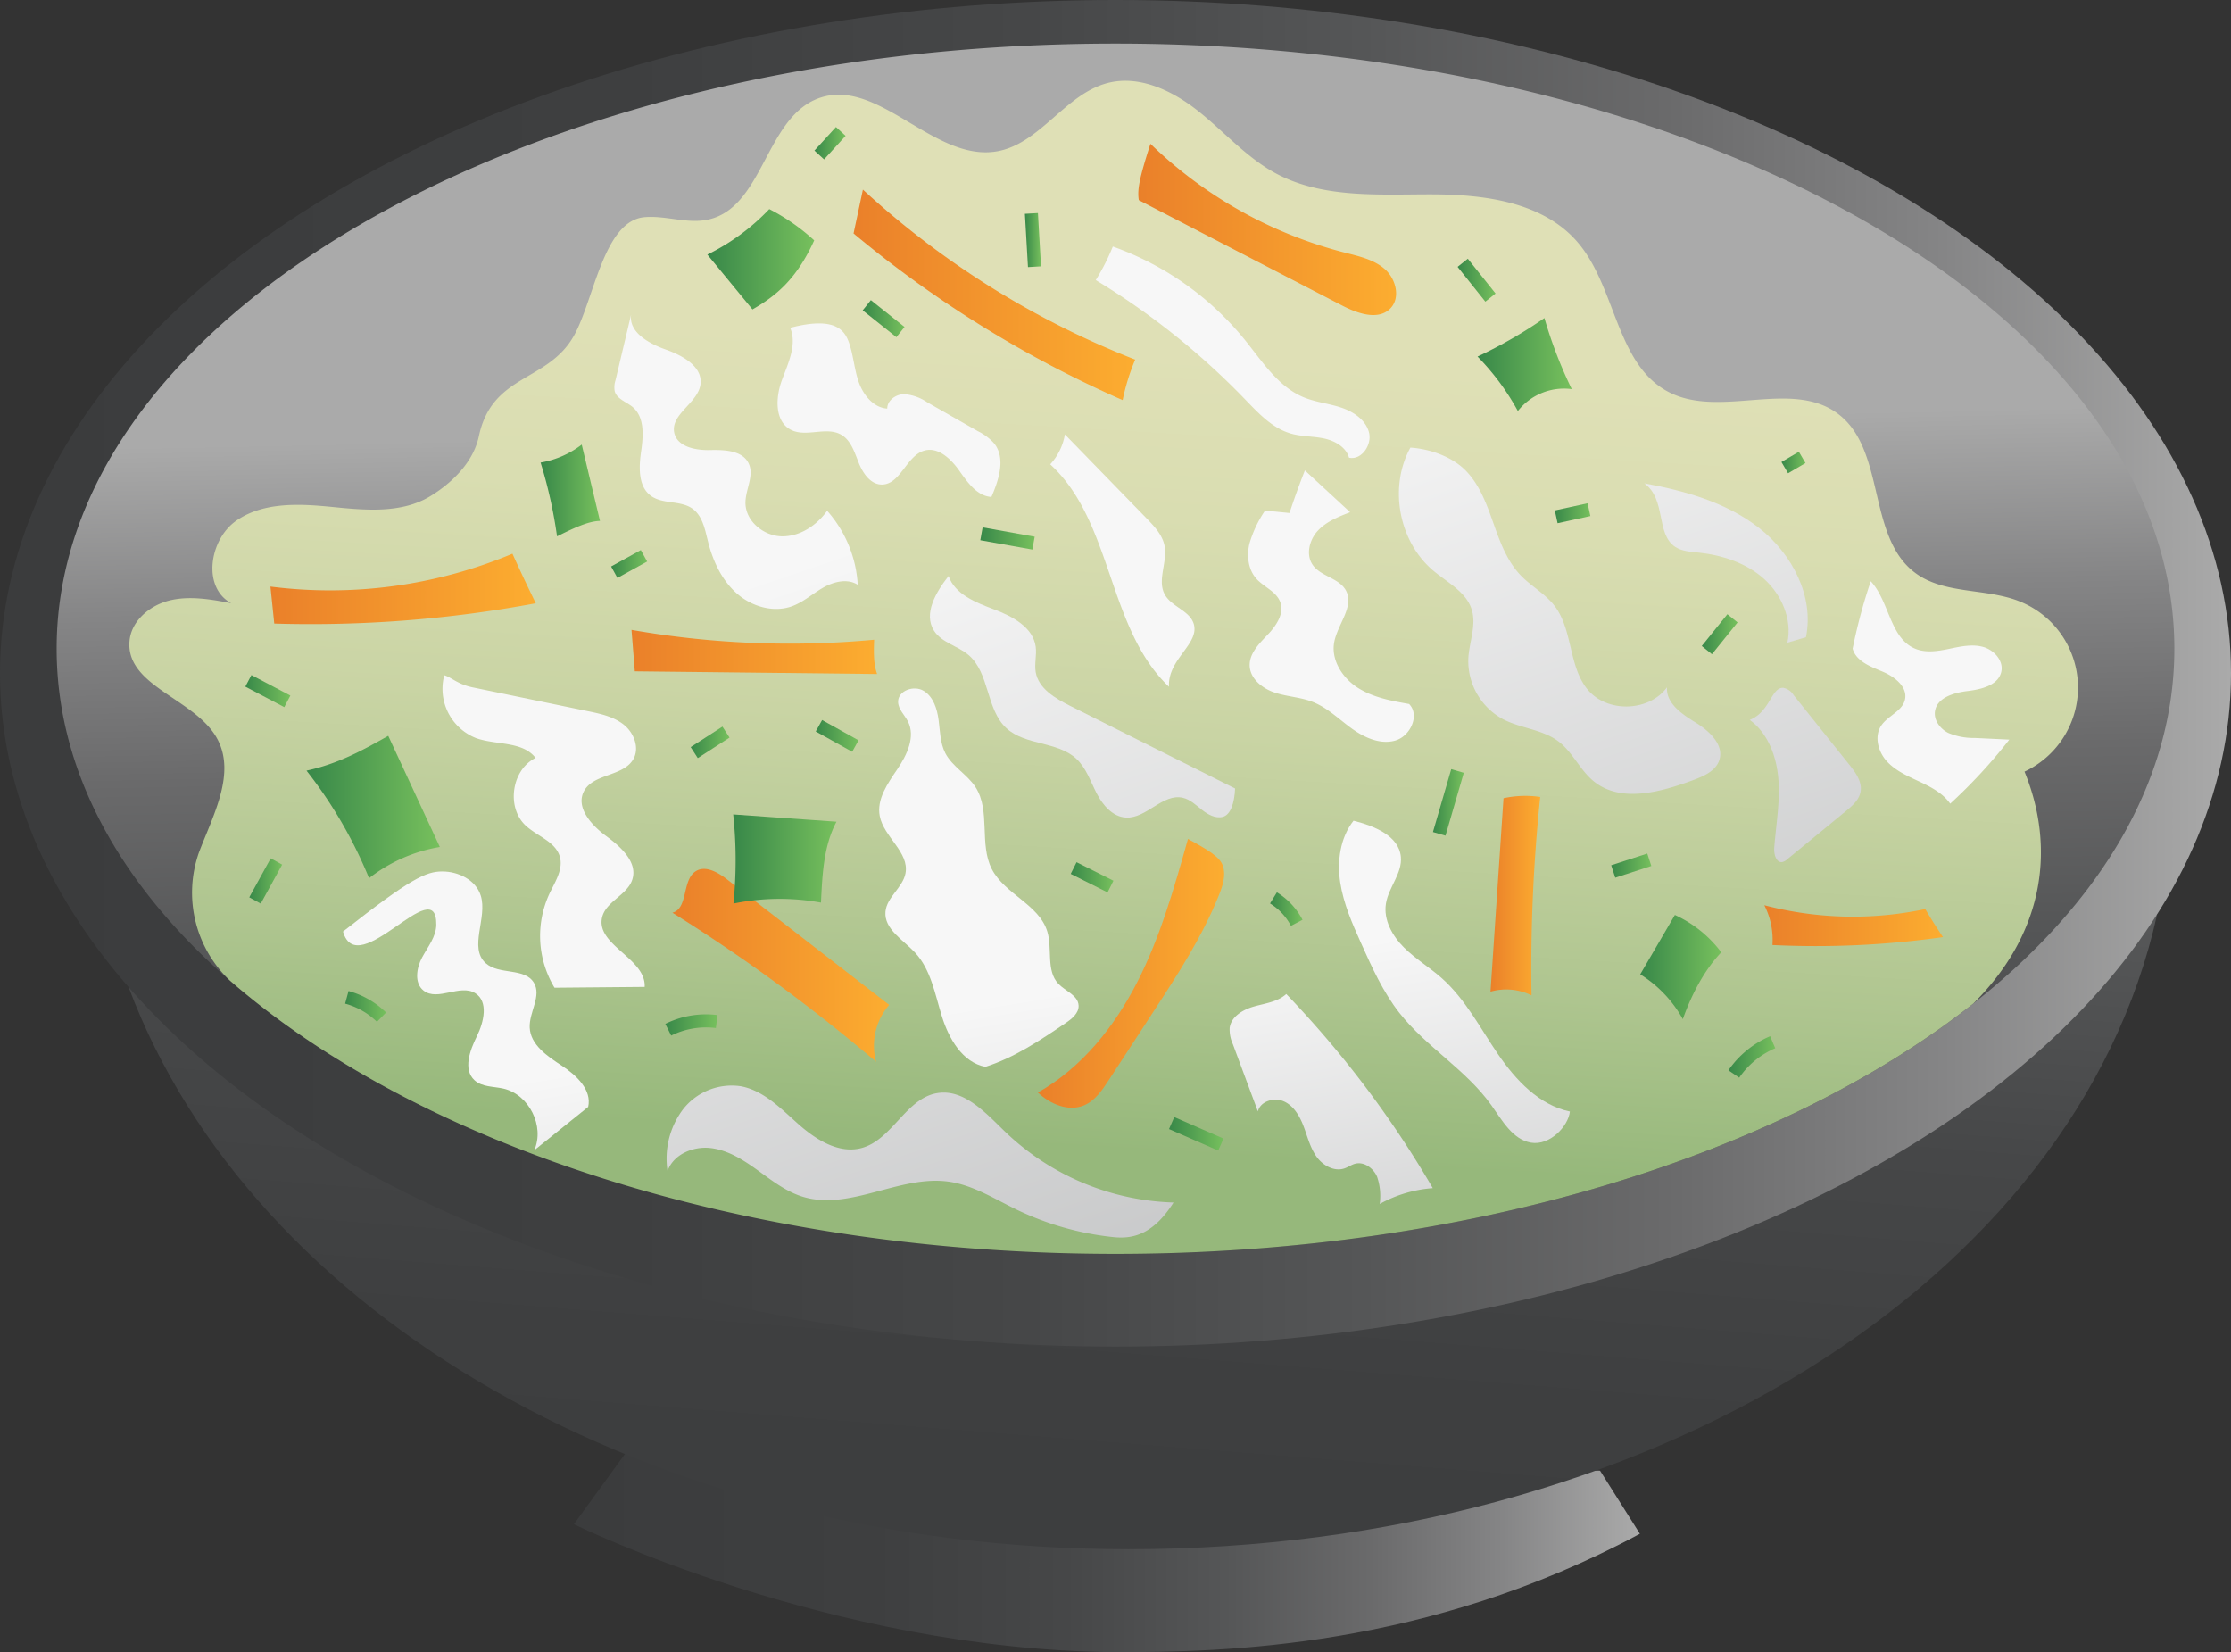 <?xml version="1.0" encoding="UTF-8"?>
<!DOCTYPE svg PUBLIC '-//W3C//DTD SVG 1.0//EN'
          'http://www.w3.org/TR/2001/REC-SVG-20010904/DTD/svg10.dtd'>
<svg height="379.1" preserveAspectRatio="xMidYMid meet" version="1.0" viewBox="0.0 0.0 512.0 379.1" width="512.0" xmlns="http://www.w3.org/2000/svg" xmlns:xlink="http://www.w3.org/1999/xlink" zoomAndPan="magnify"
><rect x="0.0" y="0.0" width="512.0" height="379.1" fill="#333333" stroke="none"/><defs
  ><linearGradient gradientUnits="userSpaceOnUse" id="a" x1="131.716" x2="376.343" xlink:actuate="onLoad" xlink:show="other" xlink:type="simple" y1="356.259" y2="356.259"
    ><stop offset="0" stop-color="#3b3c3d"
      /><stop offset=".281" stop-color="#3e3f40"
      /><stop offset=".461" stop-color="#464748"
      /><stop offset=".611" stop-color="#555657"
      /><stop offset=".747" stop-color="#6a6a6b"
      /><stop offset=".871" stop-color="#858586"
      /><stop offset=".986" stop-color="#a6a6a6"
      /><stop offset="1" stop-color="#aaa"
    /></linearGradient
    ><linearGradient id="e" x1="246.773" x2="274.881" xlink:actuate="onLoad" xlink:href="#a" xlink:show="other" xlink:type="simple" y1="413.664" y2="59.756"
    /><linearGradient id="f" x1="0" x2="512" xlink:actuate="onLoad" xlink:href="#a" xlink:show="other" xlink:type="simple" y1="154.5" y2="154.5"
    /><linearGradient id="g" x1="261.218" x2="254.948" xlink:actuate="onLoad" xlink:href="#a" xlink:show="other" xlink:type="simple" y1="403.046" y2="97.901"
    /><linearGradient gradientUnits="userSpaceOnUse" id="h" x1="246.729" x2="257.626" xlink:actuate="onLoad" xlink:show="other" xlink:type="simple" y1="263.443" y2="79.752"
    ><stop offset="0" stop-color="#96b87b"
      /><stop offset=".221" stop-color="#aec58f"
      /><stop offset=".524" stop-color="#c9d4a4"
      /><stop offset=".793" stop-color="#d9ddb1"
      /><stop offset="1" stop-color="#dfe0b6"
    /></linearGradient
    ><linearGradient gradientUnits="userSpaceOnUse" id="b" x1="238.188" x2="280.941" xlink:actuate="onLoad" xlink:show="other" xlink:type="simple" y1="223.358" y2="223.358"
    ><stop offset="0" stop-color="#ea802a"
      /><stop offset="1" stop-color="#fcad30"
    /></linearGradient
    ><linearGradient id="i" x1="154.308" x2="204.068" xlink:actuate="onLoad" xlink:href="#b" xlink:show="other" xlink:type="simple" y1="221.508" y2="221.508"
    /><linearGradient id="j" x1="404.901" x2="445.897" xlink:actuate="onLoad" xlink:href="#b" xlink:show="other" xlink:type="simple" y1="212.405" y2="212.405"
    /><linearGradient id="k" x1="195.883" x2="260.515" xlink:actuate="onLoad" xlink:href="#b" xlink:show="other" xlink:type="simple" y1="67.661" y2="67.661"
    /><linearGradient id="l" x1="144.927" x2="201.29" xlink:actuate="onLoad" xlink:href="#b" xlink:show="other" xlink:type="simple" y1="149.605" y2="149.605"
    /><linearGradient id="m" x1="62.066" x2="122.958" xlink:actuate="onLoad" xlink:href="#b" xlink:show="other" xlink:type="simple" y1="135.142" y2="135.142"
    /><linearGradient id="n" x1="261.239" x2="320.398" xlink:actuate="onLoad" xlink:href="#b" xlink:show="other" xlink:type="simple" y1="52.646" y2="52.646"
    /><linearGradient id="o" x1="342.063" x2="353.474" xlink:actuate="onLoad" xlink:href="#b" xlink:show="other" xlink:type="simple" y1="205.515" y2="205.515"
    /><linearGradient gradientUnits="userSpaceOnUse" id="c" x1="399.45" x2="335.039" xlink:actuate="onLoad" xlink:show="other" xlink:type="simple" y1="266.656" y2="77.648"
    ><stop offset="0" stop-color="#c2c3c4"
      /><stop offset="1" stop-color="#f7f7f7"
    /></linearGradient
    ><linearGradient id="p" x1="439.299" x2="374.888" xlink:actuate="onLoad" xlink:href="#c" xlink:show="other" xlink:type="simple" y1="253.076" y2="64.068"
    /><linearGradient id="q" x1="439.793" x2="375.382" xlink:actuate="onLoad" xlink:href="#c" xlink:show="other" xlink:type="simple" y1="252.908" y2="63.9"
    /><linearGradient id="r" x1="296.183" x2="231.772" xlink:actuate="onLoad" xlink:href="#c" xlink:show="other" xlink:type="simple" y1="301.848" y2="112.839"
    /><linearGradient id="s" x1="240.233" x2="175.822" xlink:actuate="onLoad" xlink:href="#c" xlink:show="other" xlink:type="simple" y1="320.915" y2="131.906"
    /><linearGradient id="t" x1="275.394" x2="210.983" xlink:actuate="onLoad" xlink:href="#c" xlink:show="other" xlink:type="simple" y1="308.932" y2="119.924"
    /><linearGradient id="u" x1="229.106" x2="164.695" xlink:actuate="onLoad" xlink:href="#c" xlink:show="other" xlink:type="simple" y1="324.707" y2="135.698"
    /><linearGradient gradientUnits="userSpaceOnUse" id="d" x1="168.268" x2="191.967" xlink:actuate="onLoad" xlink:show="other" xlink:type="simple" y1="197.114" y2="197.114"
    ><stop offset="0" stop-color="#388849"
      /><stop offset="1" stop-color="#77c05d"
    /></linearGradient
    ><linearGradient id="v" x1="70.344" x2="100.937" xlink:actuate="onLoad" xlink:href="#d" xlink:show="other" xlink:type="simple" y1="185.184" y2="185.184"
    /><linearGradient id="w" x1="376.424" x2="395.02" xlink:actuate="onLoad" xlink:href="#d" xlink:show="other" xlink:type="simple" y1="221.91" y2="221.91"
    /><linearGradient id="x" x1="339.086" x2="360.708" xlink:actuate="onLoad" xlink:href="#d" xlink:show="other" xlink:type="simple" y1="83.655" y2="83.655"
    /><linearGradient id="y" x1="162.337" x2="186.854" xlink:actuate="onLoad" xlink:href="#d" xlink:show="other" xlink:type="simple" y1="59.494" y2="59.494"
    /><linearGradient id="z" x1="124.065" x2="137.694" xlink:actuate="onLoad" xlink:href="#d" xlink:show="other" xlink:type="simple" y1="112.549" y2="112.549"
    /><linearGradient id="A" x1="321.905" x2="305.011" xlink:actuate="onLoad" xlink:href="#c" xlink:show="other" xlink:type="simple" y1="321.072" y2="217.592"
    /><linearGradient id="B" x1="348.291" x2="331.396" xlink:actuate="onLoad" xlink:href="#c" xlink:show="other" xlink:type="simple" y1="316.764" y2="213.284"
    /><linearGradient id="C" x1="466.199" x2="449.305" xlink:actuate="onLoad" xlink:href="#c" xlink:show="other" xlink:type="simple" y1="297.513" y2="194.034"
    /><linearGradient id="D" x1="331.908" x2="315.014" xlink:actuate="onLoad" xlink:href="#c" xlink:show="other" xlink:type="simple" y1="319.438" y2="215.959"
    /><linearGradient id="E" x1="243.882" x2="226.988" xlink:actuate="onLoad" xlink:href="#c" xlink:show="other" xlink:type="simple" y1="333.81" y2="230.33"
    /><linearGradient id="F" x1="316.468" x2="299.574" xlink:actuate="onLoad" xlink:href="#c" xlink:show="other" xlink:type="simple" y1="321.959" y2="218.48"
    /><linearGradient id="G" x1="153.681" x2="136.786" xlink:actuate="onLoad" xlink:href="#c" xlink:show="other" xlink:type="simple" y1="348.537" y2="245.057"
    /><linearGradient id="H" x1="126.497" x2="109.603" xlink:actuate="onLoad" xlink:href="#c" xlink:show="other" xlink:type="simple" y1="352.975" y2="249.495"
    /><linearGradient id="I" x1="290.379" x2="273.484" xlink:actuate="onLoad" xlink:href="#c" xlink:show="other" xlink:type="simple" y1="326.219" y2="222.739"
    /><linearGradient gradientTransform="rotate(51.118 394.655 145.534)" id="J" x1="390.545" x2="398.762" xlink:actuate="onLoad" xlink:href="#d" xlink:show="other" xlink:type="simple" y1="145.532" y2="145.532"
    /><linearGradient gradientTransform="rotate(73.783 332.393 184.128)" id="K" x1="328.852" x2="335.935" xlink:actuate="onLoad" xlink:href="#d" xlink:show="other" xlink:type="simple" y1="184.128" y2="184.128"
    /><linearGradient gradientTransform="rotate(3.299 237.083 55.105)" id="L" x1="235.209" x2="238.908" xlink:actuate="onLoad" xlink:href="#d" xlink:show="other" xlink:type="simple" y1="55.091" y2="55.091"
    /><linearGradient gradientTransform="rotate(38.602 338.864 64.295)" id="M" x1="334.51" x2="343.225" xlink:actuate="onLoad" xlink:href="#d" xlink:show="other" xlink:type="simple" y1="64.297" y2="64.297"
    /><linearGradient gradientTransform="rotate(18.01 374.373 198.635)" id="N" x1="369.765" x2="378.968" xlink:actuate="onLoad" xlink:href="#d" xlink:show="other" xlink:type="simple" y1="198.629" y2="198.629"
    /><linearGradient id="O" x1="396.664" x2="407.405" xlink:actuate="onLoad" xlink:href="#d" xlink:show="other" xlink:type="simple" y1="242.536" y2="242.536"
    /><linearGradient gradientTransform="rotate(63.353 250.625 201.312)" id="P" x1="245.722" x2="255.529" xlink:actuate="onLoad" xlink:href="#d" xlink:show="other" xlink:type="simple" y1="201.313" y2="201.313"
    /><linearGradient id="Q" x1="291.468" x2="298.922" xlink:actuate="onLoad" xlink:href="#d" xlink:show="other" xlink:type="simple" y1="208.61" y2="208.61"
    /><linearGradient gradientTransform="rotate(66.411 274.533 260.178)" id="R" x1="268.286" x2="280.781" xlink:actuate="onLoad" xlink:href="#d" xlink:show="other" xlink:type="simple" y1="260.179" y2="260.179"
    /><linearGradient id="S" x1="152.692" x2="164.676" xlink:actuate="onLoad" xlink:href="#d" xlink:show="other" xlink:type="simple" y1="235.196" y2="235.196"
    /><linearGradient gradientTransform="rotate(32.852 162.965 170.346)" id="T" x1="158.507" x2="167.425" xlink:actuate="onLoad" xlink:href="#d" xlink:show="other" xlink:type="simple" y1="170.347" y2="170.347"
    /><linearGradient gradientTransform="rotate(60.878 192.12 168.866)" id="U" x1="187.208" x2="197.03" xlink:actuate="onLoad" xlink:href="#d" xlink:show="other" xlink:type="simple" y1="168.866" y2="168.866"
    /><linearGradient gradientTransform="rotate(28.884 144.384 129.422)" id="V" x1="140.248" x2="148.518" xlink:actuate="onLoad" xlink:href="#d" xlink:show="other" xlink:type="simple" y1="129.42" y2="129.42"
    /><linearGradient gradientTransform="rotate(79.82 231.217 123.562)" id="W" x1="224.977" x2="237.455" xlink:actuate="onLoad" xlink:href="#d" xlink:show="other" xlink:type="simple" y1="123.562" y2="123.562"
    /><linearGradient gradientTransform="rotate(51.456 202.785 73.12)" id="X" x1="197.985" x2="207.583" xlink:actuate="onLoad" xlink:href="#d" xlink:show="other" xlink:type="simple" y1="73.121" y2="73.121"
    /><linearGradient gradientTransform="rotate(47.586 190.485 32.863)" id="Y" x1="186.909" x2="194.063" xlink:actuate="onLoad" xlink:href="#d" xlink:show="other" xlink:type="simple" y1="32.863" y2="32.863"
    /><linearGradient gradientTransform="rotate(62.243 61.47 158.588)" id="Z" x1="56.303" x2="66.638" xlink:actuate="onLoad" xlink:href="#d" xlink:show="other" xlink:type="simple" y1="158.586" y2="158.586"
    /><linearGradient gradientTransform="rotate(61.199 60.983 202.157)" id="aa" x1="57.208" x2="64.758" xlink:actuate="onLoad" xlink:href="#d" xlink:show="other" xlink:type="simple" y1="202.157" y2="202.157"
    /><linearGradient id="ab" x1="79.207" x2="88.605" xlink:actuate="onLoad" xlink:href="#d" xlink:show="other" xlink:type="simple" y1="230.945" y2="230.945"
    /><linearGradient gradientTransform="rotate(12.327 360.888 117.77)" id="ac" x1="356.816" x2="364.983" xlink:actuate="onLoad" xlink:href="#d" xlink:show="other" xlink:type="simple" y1="117.776" y2="117.776"
    /><linearGradient gradientTransform="rotate(30.457 411.588 106.133)" id="ad" x1="408.829" x2="414.348" xlink:actuate="onLoad" xlink:href="#d" xlink:show="other" xlink:type="simple" y1="106.134" y2="106.134"
  /></defs
  ><g data-name="Layer 5"
  ><path d="M367.206,337.479,143.6,333.4l-11.889,16.362S190.111,378.607,256,379.122c24.781,0,71.324-.827,120.343-27.164Z" fill="url(#a)"
    /><path d="M29.566,226.645C57.653,301.4,148.7,355.5,259,355.5c119.229,0,217.334-61.507,236.012-145.542Z" fill="url(#e)"
    /><ellipse cx="256" cy="154.5" fill="url(#f)" rx="256" ry="154.5"
    /><path d="M499,148.859c0,30.39-17.08,58.49-46.05,81.35a.031.031,0,0,1-.01.02c-44.15,34.83-115.91,57.5-196.94,57.5-84.96,0-159.73-24.92-203.17-62.66l-.05-.05C27.625,203.149,13,176.989,13,148.859,13,72.169,121.8,10,256,10S499,72.169,499,148.859Z" fill="url(#g)"
    /><path d="M464.615,177.069c6.87,16.8,5.09,36.39-11.67,53.14a.031.031,0,0,1-.01.02c-44.15,34.83-115.91,57.5-196.94,57.5-84.96,0-159.73-24.92-203.17-62.66l-.05-.05a27.744,27.744,0,0,1-7.07-29.54c3.26-8.51,8.5-18.06,4.1-26.04-5.04-9.14-20.98-11.95-20.08-22.35.41-4.69,4.76-8.27,9.34-9.34s9.37-.21,13.99.66c-6.7-3.59-5.03-14.66,1.23-18.97s14.53-3.86,22.1-3.1,15.75,1.49,22.26-2.42c5.15-3.1,10.01-7.93,11.25-13.81,3.05-14.4,15.82-12.38,21.82-23.08,4.6-8.19,6.8-26.35,16.16-27.19,4.94-.45,9.97,1.64,14.8.51,12.43-2.89,12.98-22.96,24.85-27.67,13.75-5.44,26.62,14.53,41.2,12.06,9.97-1.69,15.73-13.21,25.53-15.71,7.33-1.87,14.96,1.85,20.87,6.57s11,10.59,17.66,14.18c10.7,5.77,23.57,4.81,35.73,4.82s25.63,1.76,33.54,10.99c8.88,10.37,8.77,28.05,20.88,34.36,11.79,6.15,28.13-2.97,38.81,4.96,11.11,8.27,6.66,28.24,17.76,36.53,6.63,4.97,16.05,3.48,23.78,6.48a21.3,21.3,0,0,1,1.33,39.15Z" fill="url(#h)"
    /><path d="M272.633,192.514c-3.142,11.148-6.316,22.38-11.567,32.7s-12.784,19.8-22.878,25.484c2.814,2.671,7.014,4.453,10.592,2.95,2.518-1.059,4.158-3.471,5.651-5.76l10.161-15.571c5.647-8.654,11.331-17.38,15.171-26.974.837-2.09,1.59-4.4.921-6.553S277.279,195.055,272.633,192.514Z" fill="url(#b)"
    /><path d="M166.868,201.8c-2.1-1.629-4.985-3.314-7.219-1.87-3.195,2.066-1.661,8.546-5.341,9.512a393.362,393.362,0,0,1,46.744,34.2,14.254,14.254,0,0,1,3.016-13.047Z" fill="url(#i)"
    /><path d="M441.837,208.6a79.891,79.891,0,0,1-36.936-.879,17.465,17.465,0,0,1,1.863,9.134,207.022,207.022,0,0,0,39.133-1.818C444.665,213.171,443.434,211.31,441.837,208.6Z" fill="url(#j)"
    /><path d="M260.515,82.523a199.535,199.535,0,0,1-62.484-39.014q-1.074,5.032-2.148,10.064a259.273,259.273,0,0,0,61.76,38.241A49.814,49.814,0,0,1,260.515,82.523Z" fill="url(#k)"
    /><path d="M200.612,146.8a210.039,210.039,0,0,1-55.685-2.263l.759,9.513,55.6.617C200.839,153.285,200.386,151.9,200.612,146.8Z" fill="url(#l)"
    /><path d="M62.066,134.6q.438,4.246.877,8.493a280.984,280.984,0,0,0,60.015-4.663c-1.421-2.917-2.843-5.833-5.356-11.37A108.225,108.225,0,0,1,62.066,134.6Z" fill="url(#m)"
    /><path d="M317.814,61.764c-2.543-2.235-6.02-2.983-9.3-3.823a99.674,99.674,0,0,1-44.5-24.948c-2.543,7.928-3.043,10.492-2.669,12.932l46.7,24.2c3.531,1.829,8.307,3.492,11.059.623C321.448,68.309,320.358,64,317.814,61.764Z" fill="url(#n)"
    /><path d="M345.05,183.169q-1.493,22.194-2.987,44.389a13.2,13.2,0,0,1,9.411.841,378.517,378.517,0,0,1,2-45.518A23.473,23.473,0,0,0,345.05,183.169Z" fill="url(#o)"
    /><path d="M389.146,165.809c-3.128-1.914-6.828-4.427-6.583-8.087-4.149,5.639-13.771,5.9-18.221.5-4.421-5.368-3.363-13.721-7.61-19.23-2.123-2.754-5.329-4.455-7.74-6.961-3.148-3.271-4.749-7.69-6.263-11.97s-3.114-8.7-6.259-11.974-8.3-5.085-12.793-5.371c-5.016,9.1-2.672,21.606,5.3,28.27,3.245,2.713,7.5,4.841,8.766,8.876,1.117,3.551-.514,7.325-.762,11.039a15.175,15.175,0,0,0,7.911,14.112c4.09,2.141,9.118,2.349,12.794,5.141,3.254,2.469,4.916,6.58,8.09,9.149,6.2,5.017,15.324,2.477,22.8-.292,2.452-.908,5.2-2.113,6-4.6C395.7,170.912,392.275,167.724,389.146,165.809Z" fill="url(#c)"
    /><path d="M424.413,175.483q-6.392-7.988-12.784-15.972a3.6,3.6,0,0,0-2.364-1.673c-2.8-.139-3.011,5.509-7.713,7.361,4.226,3.075,6.191,8.476,6.582,13.688s-.549,10.418-.962,15.628c-.115,1.47.45,3.56,1.9,3.29a2.451,2.451,0,0,0,1.056-.605l13.5-11.083c1.45-1.19,2.994-2.533,3.346-4.376C427.415,179.452,425.87,177.3,424.413,175.483Z" fill="url(#p)"
    /><path d="M384.461,125.5c1.519,1,3.433,1.1,5.242,1.289,5.453.571,10.937,2.336,15.044,5.97s6.6,9.355,5.447,14.716l4.258-1.247c1.927-9.353-3.172-19.112-10.677-25.016s-17.029-8.584-26.423-10.307C382.475,114.593,379.921,122.511,384.461,125.5Z" fill="url(#q)"
    /><path d="M237.684,154.223c-.327-1.923.271-3.906,0-5.838-.615-4.44-5.318-6.953-9.513-8.531s-9-3.446-10.484-7.674c-2.866,3.642-5.839,8.641-3.343,12.547,1.759,2.754,5.459,3.465,7.944,5.587,4.846,4.138,3.971,12.43,8.646,16.759,4.34,4.019,11.744,3.01,16.076,7.038,2.247,2.089,3.235,5.153,4.635,7.883s3.689,5.448,6.752,5.613c4.713.254,8.461-5.614,13.057-4.542,1.706.4,3.027,1.693,4.4,2.779s3.112,2.043,4.8,1.594,2.648-3.027,2.791-6.5l-37.842-18.957C242.174,160.259,238.329,158.014,237.684,154.223Z" fill="url(#r)"
    /><path d="M162.474,124.234c1.115,4.449,3.116,8.818,6.536,11.873s8.44,4.57,12.751,3.006c2.622-.951,4.744-2.9,7.167-4.279s5.579-2.147,7.921-.636a28.053,28.053,0,0,0-7.025-16.994c-2.427,3.4-6.333,5.989-10.509,5.865s-8.275-3.576-8.239-7.753c.027-3.042,2.04-6.182.753-8.938-1.409-3.019-5.546-3.184-8.877-3.1s-7.582-.756-8.224-4.025c-.841-4.28,5.534-6.8,6.038-11.134.471-4.048-4.168-6.566-8.009-7.923s-8.467-3.934-7.93-7.973l-3.588,15.085a5.019,5.019,0,0,0-.163,2.477c.5,1.8,2.69,2.417,4.121,3.622,2.786,2.346,2.448,6.648,1.928,10.253s-.679,7.971,2.262,10.119c2.707,1.976,6.772.99,9.507,2.926C161.217,118.347,161.783,121.474,162.474,124.234Z" fill="url(#s)"
    /><path d="M181.468,98.606c3.485,1.831,8.141-.811,11.562,1.135,2.242,1.275,3.073,4.021,4.024,6.419s2.688,4.99,5.268,5.028c4.341.064,5.691-6.711,9.889-7.813,3.175-.833,6.066,1.984,7.96,4.663s4.079,5.811,7.356,5.991c1.7-3.94,3.306-8.823.68-12.216a12.163,12.163,0,0,0-3.766-2.857l-11.622-6.622a10.914,10.914,0,0,0-5.3-1.892c-1.9.014-3.924,1.418-3.9,3.316-3.155-.2-5.5-3.106-6.548-6.09s-1.209-6.222-2.287-9.194-3.509-5.836-13.447-3.251c1.646,3.854-.484,8.148-1.922,12.085S177.757,96.657,181.468,98.606Z" fill="url(#t)"
    /><path d="M215.069,250.837c-7.166,1.2-10.314,10.691-17.325,12.6-5.188,1.41-10.439-1.872-14.463-5.435s-8-7.766-13.283-8.743a14.179,14.179,0,0,0-13.257,5.308,18.769,18.769,0,0,0-3.54,14.157c1.3-3.8,5.825-5.724,9.818-5.283s7.532,2.7,10.791,5.048,6.492,4.9,10.327,6.1c10.867,3.393,22.315-5.025,33.587-3.433,5.557.785,10.444,3.92,15.493,6.37a67.083,67.083,0,0,0,22.183,6.345c3.984.422,8.951-.073,13.913-7.927A58.377,58.377,0,0,1,230.6,259.635C226.15,255.315,221.182,249.813,215.069,250.837Z" fill="url(#u)"
    /><path d="M168.319,207.342a52.742,52.742,0,0,1,20.088-.219c.31-6.533.619-13.066,3.56-18.567l-23.7-1.67A99.119,99.119,0,0,1,168.319,207.342Z" fill="url(#d)"
    /><path d="M70.344,176.839A103.087,103.087,0,0,1,84.7,201.516a36.034,36.034,0,0,1,16.241-7.158Q95.017,181.605,89.1,168.852C83.429,172.045,77.762,175.237,70.344,176.839Z" fill="url(#v)"
    /><path d="M384.375,209.958l-7.951,13.622a28.171,28.171,0,0,1,9.772,10.282c2.063-5.813,5-11.314,8.824-15.34A27.647,27.647,0,0,0,384.375,209.958Z" fill="url(#w)"
    /><path d="M339.086,81.821a56.2,56.2,0,0,1,9.253,12.5,13.509,13.509,0,0,1,12.369-5.034,102.29,102.29,0,0,1-6.272-16.306A105.094,105.094,0,0,1,339.086,81.821Z" fill="url(#x)"
    /><path d="M186.854,55.16a46.586,46.586,0,0,0-10.31-7.177,49.713,49.713,0,0,1-14.207,10.435L172.69,71.005C177.948,67.98,182.763,64.186,186.854,55.16Z" fill="url(#y)"
    /><path d="M124.065,106.142a108.15,108.15,0,0,1,3.774,16.936c3.543-1.749,7.087-3.5,9.855-3.54q-2.1-8.758-4.191-17.517A21.208,21.208,0,0,1,124.065,106.142Z" fill="url(#z)"
    /><path d="M296.285,99.5c2.449.7,5.056.585,7.548,1.112s5.071,1.967,5.759,4.418c2.9.616,5.346-2.989,4.572-5.853s-3.581-4.723-6.4-5.658-5.833-1.223-8.577-2.355c-5.85-2.417-9.463-8.165-13.437-13.092a68.663,68.663,0,0,0-30.364-21.5,49.162,49.162,0,0,1-3.919,7.7A169.373,169.373,0,0,1,285.7,91.6C288.8,94.805,292,98.282,296.285,99.5Z" fill="url(#A)"
    /><path d="M343.766,241.877c-4.073-5.965-7.451-12.561-12.84-17.371-2.805-2.5-6.086-4.452-8.748-7.109s-4.713-6.335-4.116-10.048c.6-3.747,3.786-6.957,3.426-10.736-.463-4.85-6.138-7.091-10.861-8.286-3.071,3.908-3.8,9.259-3.051,14.174s2.8,9.519,4.838,14.054c2.479,5.519,5,11.1,8.731,15.861,6.157,7.847,15.288,13.03,21.079,21.152,2.5,3.513,4.878,7.905,9.129,8.642,4.269.74,8.548-3.713,8.925-7.148C353.208,253.583,347.84,247.842,343.766,241.877Z" fill="url(#B)"
    /><path d="M453.194,169.341a14.97,14.97,0,0,1-6.1-1.166c-1.86-.944-3.353-2.949-3.02-5.009.5-3.121,4.367-4.219,7.507-4.6s7-1.311,7.7-4.4c.58-2.556-1.683-5.047-4.213-5.731s-5.2-.074-7.771.459-5.318.969-7.744-.024c-5.855-2.4-5.927-10.851-10.229-15.49a122.88,122.88,0,0,0-4.154,15.462c.779,2.9,4.1,4.122,6.868,5.276s5.825,3.537,5.131,6.456c-.634,2.663-3.952,3.672-5.457,5.957-1.624,2.467-.708,5.938,1.273,8.128s4.778,3.418,7.453,4.668,5.423,2.676,7.121,5.092a119.781,119.781,0,0,0,13.568-14.7Z" fill="url(#C)"
    /><path d="M306.184,147.42c.741-4.158,4.714-8.255,2.678-11.955-1.554-2.827-5.723-3.169-7.581-5.806-1.656-2.348-.8-5.775,1.154-7.881s4.733-3.207,7.415-4.241l-10.39-9.591c-1.033,2.673-2.064,5.347-3.527,9.771l-5.607-.556a26.738,26.738,0,0,0-3.593,7.606c-.641,2.743-.305,5.868,1.558,7.981,1.721,1.954,4.611,2.956,5.515,5.4.98,2.65-.925,5.446-2.877,7.49s-4.225,4.3-4.136,7.122c.1,3,2.912,5.23,5.759,6.172s5.937,1.045,8.728,2.145c3.349,1.319,5.977,3.946,8.89,6.06s6.58,3.794,10.039,2.8,5.695-5.822,3.171-8.389c-4.084-.723-8.286-1.492-11.78-3.724S305.455,151.5,306.184,147.42Z" fill="url(#D)"
    /><path d="M242.885,225.745c-2.863-3.009-1.329-7.982-2.526-11.96-1.866-6.214-9.79-8.6-12.75-14.371-2.941-5.737-.234-13.339-3.719-18.763-1.892-2.944-5.331-4.708-6.941-7.816-1.193-2.305-1.205-5.012-1.542-7.587s-1.2-5.35-3.415-6.707-5.9-.094-5.884,2.5c.013,1.7,1.474,2.986,2.251,4.5,1.8,3.5-.217,7.706-2.426,10.966s-4.781,6.886-4.037,10.754c.927,4.822,6.809,8.294,5.912,13.122-.614,3.3-4.308,5.477-4.6,8.821-.351,4,4.054,6.455,6.789,9.388,3.65,3.916,4.575,9.543,6.166,14.654s4.714,10.552,9.971,11.56c6.681-2.113,12.543-6.074,18.405-10.035,1.459-.986,3.088-2.295,2.991-4.053C247.4,228.38,244.5,227.443,242.885,225.745Z" fill="url(#E)"
    /><path d="M287.853,230.94c-2.555.713-5.31,2.3-5.65,4.927a8.057,8.057,0,0,0,.741,3.758q2.867,7.709,5.732,15.418c.584-2.419,3.869-3.325,6.11-2.243s3.552,3.449,4.426,5.779,1.477,4.813,2.92,6.84,4.06,3.506,6.412,2.7c.848-.29,1.591-.85,2.458-1.076,2.051-.533,4.178,1.028,5.026,2.97a13.566,13.566,0,0,1,.606,6.266,29.518,29.518,0,0,1,12.182-3.636,235.56,235.56,0,0,0-33.627-44.548C293.236,229.888,290.409,230.228,287.853,230.94Z" fill="url(#F)"
    /><path d="M138.19,210.472c.882-3.646,5.769-5.073,6.921-8.644,1.279-3.963-2.633-7.517-5.994-9.976s-7.01-6.5-5.144-10.218c2.084-4.157,9.092-3.4,11.385-7.451,1.464-2.583.124-6.027-2.195-7.881s-5.346-2.508-8.253-3.108l-26.424-5.458c-3.488-.721-4.812-2.275-6.527-2.79a12.152,12.152,0,0,0,7.279,14.422c4.629,1.652,10.672.661,13.673,4.551-5.515,2.726-6.766,11.364-2.251,15.542,2.634,2.437,6.811,3.65,7.81,7.1.839,2.892-1.063,5.765-2.363,8.48a23.021,23.021,0,0,0,1.146,21.608l20.694-.186C148.3,219.91,136.648,216.847,138.19,210.472Z" fill="url(#G)"
    /><path d="M128.956,244.559c-3.334-2.183-7.224-4.8-7.392-8.78-.148-3.53,2.787-7.272.95-10.289-2.119-3.484-7.993-1.737-11.032-4.456-4.02-3.6.477-10.423-1.165-15.562-1.13-3.538-5.125-5.514-8.839-5.5s-7.228,1.577-22.761,13.791c3.365,11.741,21.525-14,21.408-1.577-.024,2.764-1.946,5.082-3.254,7.517s-1.839,5.9.337,7.607c3.206,2.513,8.349-1.543,11.829.576,3.108,1.893,2.026,6.624.408,9.884s-3.225,7.652-.542,10.111c1.723,1.579,4.357,1.4,6.636,1.921,5.875,1.343,9.523,8.652,7.063,14.154L134.984,254C135.871,250.113,132.291,246.743,128.956,244.559Z" fill="url(#H)"
    /><path d="M267.361,136.509c-1.9-3.3.614-7.5-.1-11.24-.479-2.5-2.337-4.48-4.115-6.306L244.386,99.686a13.431,13.431,0,0,1-3.368,6.867c14.386,13.164,13.1,37.63,27.257,51.04-.328-6.356,7-9.769,5.7-14.366C273.1,140.152,268.955,139.278,267.361,136.509Z" fill="url(#I)"
    /><path d="M389.969 144.032H399.338V147.032H389.969z" fill="url(#J)" transform="rotate(-51.118 394.655 145.532)"
    /><path d="M324.88 182.628H339.906V185.628H324.88z" fill="url(#K)" transform="rotate(-73.783 332.394 184.129)"
    /><path d="M235.559 48.965H238.558V61.217H235.559z" fill="url(#L)" transform="rotate(-3.299 237.09 55.101)"
    /><path d="M337.368 59.191H340.367V69.403H337.368z" fill="url(#M)" transform="rotate(-38.602 338.863 64.297)"
    /><path d="M370.015 197.129H378.717V200.13H370.015z" fill="url(#N)" transform="rotate(-18.01 374.376 198.631)"
    /><path d="M396.664,245.6l2.477,1.693a19.144,19.144,0,0,1,8.264-6.75l-1.166-2.764A22.182,22.182,0,0,0,396.664,245.6Z" fill="url(#O)"
    /><path d="M249.125 196.579H252.125V206.046H249.125z" fill="url(#P)" transform="rotate(-63.353 250.625 201.313)"
    /><path d="M293.04,204.763l-1.572,2.554a13.254,13.254,0,0,1,4.8,5.141l2.658-1.391A16.252,16.252,0,0,0,293.04,204.763Z" fill="url(#Q)"
    /><path d="M273.033 254.017H276.034V266.341H273.033z" fill="url(#R)" transform="rotate(-66.411 274.533 260.179)"
    /><path d="M152.692,234.95l1.342,2.684a18.014,18.014,0,0,1,10.257-1.732l.385-2.974A21,21,0,0,0,152.692,234.95Z" fill="url(#S)"
    /><path d="M158.627 168.848H167.304V171.848H158.627z" fill="url(#T)" transform="rotate(-32.852 162.964 170.347)"
    /><path d="M190.619 164.079H193.619V173.652H190.619z" fill="url(#U)" transform="rotate(-60.878 192.12 168.865)"
    /><path d="M140.488 127.92H148.279V130.92H140.488z" fill="url(#V)" transform="rotate(-28.884 144.386 129.422)"
    /><path d="M229.716 117.492H232.716V129.631H229.716z" fill="url(#W)" transform="rotate(-79.82 231.216 123.562)"
    /><path d="M201.284 68.18H204.284V78.061H201.284z" fill="url(#X)" transform="rotate(-51.456 202.784 73.12)"
    /><path d="M186.823 31.363H194.149V34.363H186.823z" fill="url(#Y)" transform="rotate(-47.586 190.485 32.864)"
    /><path d="M59.971 153.536H62.97V163.637H59.971z" fill="url(#Z)" transform="rotate(-62.243 61.471 158.587)"
    /><path d="M55.876 200.657H66.089V203.657H55.876z" fill="url(#aa)" transform="rotate(-61.199 60.982 202.157)"
    /><path d="M79.207,230.306a16.6,16.6,0,0,1,7.3,4.174l2.1-2.14a19.61,19.61,0,0,0-8.617-4.931Z" fill="url(#ab)"
    /><path d="M357.048 116.276H364.752V119.277H357.048z" fill="url(#ac)" transform="rotate(-12.327 360.886 117.772)"
    /><path d="M409.27 104.634H413.908V107.634H409.27z" fill="url(#ad)" transform="rotate(-30.457 411.588 106.133)"
  /></g
></svg
>
